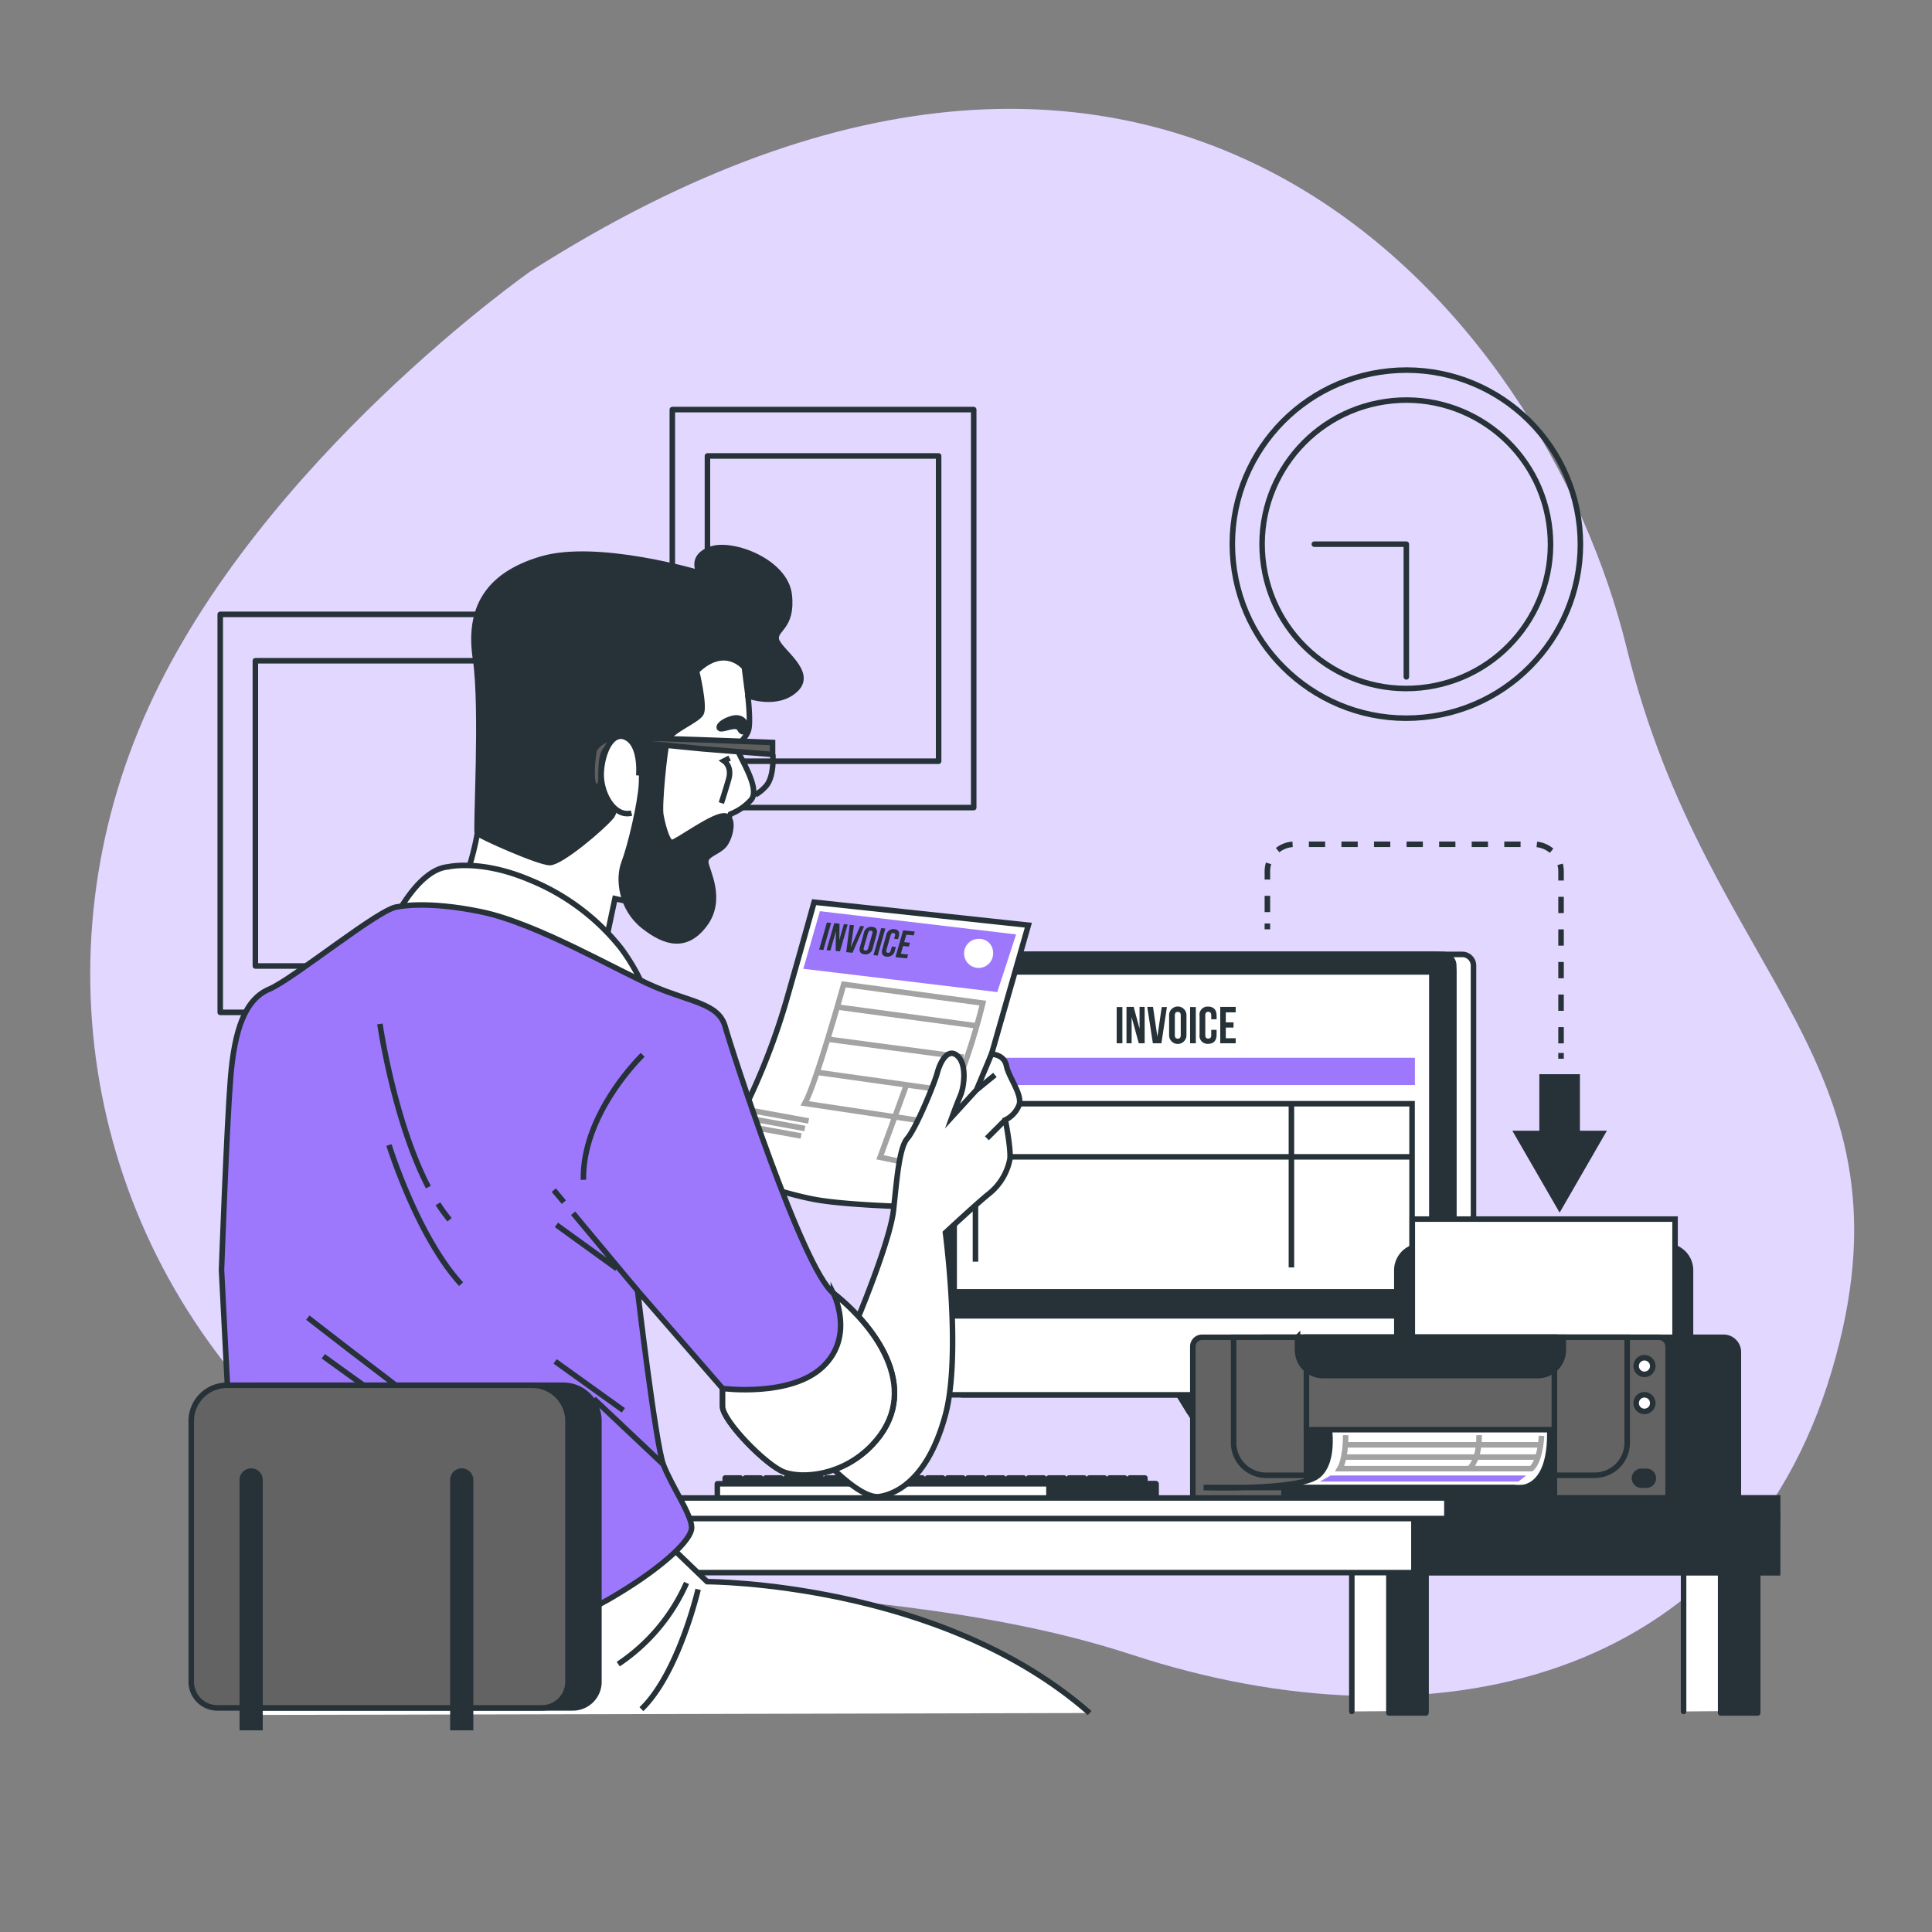 <svg xmlns="http://www.w3.org/2000/svg" width="350" height="350" fill="none"><rect width="100%" height="100%" fill="#808080" stroke="none"/><path fill="#9D78FD" d="M96.124 49.14s-48.79 34.104-69.223 79.009-10.962 97.622 26.383 132.573 97.461 21.252 151.9 39.081 109.9 4.837 126.63-51.38-22.4-70.889-37.163-131.173S212.212-24.892 96.124 49.14"/><path fill="#fff" d="M96.124 49.14s-48.79 34.104-69.223 79.009-10.962 97.622 26.383 132.573 97.461 21.252 151.9 39.081 109.9 4.837 126.63-51.38-22.4-70.889-37.163-131.173S212.212-24.892 96.124 49.14" opacity=".7"/><path stroke="#263238" stroke-linecap="round" stroke-linejoin="round" d="M176.397 74.2h-54.6v72.1h54.6z"/><path stroke="#263238" stroke-linecap="round" stroke-linejoin="round" d="M170.041 82.6H128.16v55.3h41.881zM94.498 111.3h-54.6v72.1h54.6z"/><path stroke="#263238" stroke-linecap="round" stroke-linejoin="round" d="M88.143 119.7H46.262V175h41.88zM257.917 129.948c17.326-1.736 29.964-17.188 28.229-34.513-1.735-17.326-17.188-29.965-34.513-28.23-17.326 1.736-29.964 17.188-28.229 34.514s17.188 29.964 34.513 28.229"/><path stroke="#263238" stroke-linecap="round" stroke-linejoin="round" d="M258.608 124.443c14.271-2.122 24.119-15.412 21.997-29.683-2.123-14.27-15.412-24.119-29.683-21.996s-24.119 15.412-21.997 29.683c2.123 14.271 15.413 24.119 29.683 21.996"/><path stroke="#263238" stroke-linecap="round" stroke-linejoin="round" d="M238.105 98.581h16.667v24.045"/><path fill="#fff" stroke="#263238" stroke-linecap="round" stroke-linejoin="round" d="m233.588 248.717 11.06 17.815a3.41 3.41 0 0 1-2.898 5.208h-22.589a3.405 3.405 0 0 0 3.409-3.479 3.4 3.4 0 0 0-.504-1.715l-10.668-17.43z"/><path fill="#263238" stroke="#263238" stroke-linecap="round" stroke-linejoin="round" d="m233.588 248.717-22.225.399 4.116 6.706h22.519z"/><path fill="#fff" stroke="#263238" stroke-linecap="round" stroke-linejoin="round" d="M174.502 252.686H264.9a2.037 2.037 0 0 0 2.038-2.037v-75.712a2.037 2.037 0 0 0-2.038-2.037h-90.398a2.036 2.036 0 0 0-2.036 2.037v75.712c0 1.125.911 2.037 2.036 2.037"/><path fill="#fff" stroke="#263238" stroke-linecap="round" stroke-linejoin="round" d="M170.924 252.686h90.398a2.037 2.037 0 0 0 2.037-2.037v-75.712a2.037 2.037 0 0 0-2.037-2.037h-90.398a2.037 2.037 0 0 0-2.037 2.037v75.712c0 1.125.912 2.037 2.037 2.037"/><path fill="#263238" stroke="#263238" stroke-linecap="round" stroke-linejoin="round" d="M172.065 172.9h88.123a3.17 3.17 0 0 1 2.245.931 3.17 3.17 0 0 1 .926 2.247v62.3h-94.5v-62.3a3.17 3.17 0 0 1 .941-2.257 3.17 3.17 0 0 1 2.265-.921"/><path fill="#fff" stroke="#263238" stroke-linecap="round" stroke-linejoin="round" d="M172.857 234.031h86.534v-57.953h-86.534z"/><path fill="#263238" d="M202.297 182.434h1.036V189h-1.036zM205.005 184.254V189h-.931v-6.587h1.302l1.064 3.941v-3.941h.924V189H206.3zM209.67 187.81l.791-5.376h.938L210.398 189h-1.547l-1.015-6.587h1.043zM211.796 184.016a1.57 1.57 0 0 1 .422-1.181 1.58 1.58 0 0 1 1.777-.369 1.58 1.58 0 0 1 .944 1.55v3.423a1.58 1.58 0 0 1-.944 1.55 1.57 1.57 0 0 1-2.11-.916 1.6 1.6 0 0 1-.089-.634zm1.036 3.5c0 .469.21.644.539.644s.532-.175.532-.644v-3.556c0-.476-.203-.651-.532-.651s-.539.175-.539.651zM215.598 182.434h1.036V189h-1.036zM220.4 186.564v.875c0 1.057-.525 1.659-1.54 1.659a1.45 1.45 0 0 1-1.547-1.659v-3.423a1.447 1.447 0 0 1 1.547-1.659c1.015 0 1.54.602 1.54 1.659v.637h-.973v-.7c0-.476-.21-.651-.539-.651s-.539.175-.539.651v3.556c0 .469.21.637.539.637s.539-.168.539-.637v-.945zM222.067 185.213h1.4v.938h-1.4v1.932h1.792V189h-2.8v-6.587h2.8v.987h-1.792z"/><path fill="#9D78FD" d="M256.323 191.625h-79.87v4.942h79.87z"/><path stroke="#263238" stroke-miterlimit="10" d="M176.715 228.564v-28.616h79.093v29.659M176.98 209.573h78.568M233.953 199.738v29.869"/><path fill="#fff" stroke="#263238" stroke-linecap="round" stroke-linejoin="round" d="M134.126 267.75h-2.751v.917h2.751zM137.786 267.75h-2.751v.917h2.751zM141.454 267.75h-2.751v.917h2.751zM145.114 267.75h-2.751v.917h2.751zM148.782 267.75h-2.751v.917h2.751zM152.442 267.75h-2.751v.917h2.751zM156.11 267.75h-2.751v.917h2.751zM159.774 267.75h-2.751v.917h2.751zM163.442 267.75h-2.751v.917h2.751zM167.103 267.75h-2.751v.917h2.751zM170.771 267.75h-2.751v.917h2.751zM174.431 267.75h-2.751v.917h2.751zM178.099 267.75h-2.751v.917h2.751zM181.759 267.75h-2.751v.917h2.751zM185.427 267.75h-2.751v.917h2.751zM189.091 267.75h-2.751v.917h2.751zM192.759 267.75h-2.751v.917h2.751zM196.419 267.75h-2.751v.917h2.751zM200.087 267.75h-2.751v.917h2.751zM203.747 267.75h-2.751v.917h2.751zM207.415 267.75h-2.751v.917h2.751zM209.41 268.8h-79.457v2.961h79.457z"/><path fill="#263238" stroke="#263238" stroke-linecap="round" stroke-linejoin="round" d="M209.41 268.8h-19.383v2.961h19.383z"/><path fill="#263238" d="M286.216 204.841V194.6h-7.35v10.241h-4.893l8.568 14.84 8.561-14.84z"/><path stroke="#263238" stroke-miterlimit="10" d="M229.598 168.35v-1.05"/><path stroke="#263238" stroke-dasharray="2.95 2.95" stroke-miterlimit="10" d="M229.598 165.235v-7.385a4.9 4.9 0 0 1 4.9-4.9h43.4a4.897 4.897 0 0 1 4.9 4.9v31.85"/><path stroke="#263238" stroke-miterlimit="10" d="M282.797 190.75v1.05"/><path fill="#263238" stroke="#263238" stroke-miterlimit="10" d="M257.426 225.75h44.45a4.375 4.375 0 0 1 4.375 4.375v35.357h-53.2v-35.357a4.377 4.377 0 0 1 4.375-4.375Z"/><path fill="#fff" stroke="#263238" stroke-miterlimit="10" d="M303.452 220.85h-47.6v44.632h47.6z"/><path fill="#263238" stroke="#263238" stroke-miterlimit="10" d="M228.801 242.263h83.447a2.68 2.68 0 0 1 2.674 2.674v26.495h-86.1v-29.169z"/><path fill="#636363" stroke="#263238" stroke-miterlimit="10" d="M217.742 242.263h82.775a1.67 1.67 0 0 1 1.673 1.673v27.496h-86.1v-27.496a1.67 1.67 0 0 1 1.652-1.673Z"/><path fill="#636363" stroke="#263238" stroke-miterlimit="10" d="M223.48 242.263h71.302v19.096a5.9 5.9 0 0 1-5.901 5.901h-59.5a5.9 5.9 0 0 1-5.901-5.901z"/><path fill="#263238" stroke="#263238" stroke-miterlimit="10" d="M281.588 242.263h-44.912v29.169h44.912z"/><path fill="#fff" stroke="#263238" stroke-miterlimit="10" d="M240.612 257.439s1.526 7.259-1.918 9.94-20.643 2.1-20.643 2.1h56.203s6.881 1.722 6.496-10.703z"/><path fill="#9D78FD" d="M275.074 268.394h-35.98l1.967-1.099h35.427z"/><path stroke="#A3A3A3" stroke-miterlimit="10" d="M243.777 259.994c0 4.438-1.05 6.069-1.05 6.069h34.671s1.519-.931 1.869-5.95M243.312 263.963h35.133M243.664 261.744h35.252"/><path stroke="#A3A3A3" stroke-miterlimit="10" d="M266.309 265.944s1.75-1.631 1.631-5.95"/><path fill="#636363" stroke="#263238" stroke-miterlimit="10" d="M281.588 242.263h-44.912V259h44.912z"/><path fill="#263238" stroke="#263238" stroke-miterlimit="10" d="M281.581 269.514h-48.979v1.918h48.979zM235.055 242.263h48.153v2.317a4.63 4.63 0 0 1-4.606 4.62h-38.913a4.627 4.627 0 0 1-4.627-4.627v-2.317z"/><path fill="#fff" stroke="#263238" stroke-miterlimit="10" d="M299.412 247.471a1.505 1.505 0 1 1-3.01.002 1.505 1.505 0 0 1 3.01-.002ZM299.412 254.184a1.505 1.505 0 1 1-3.01.002 1.505 1.505 0 0 1 3.01-.002Z"/><path fill="#263238" stroke="#263238" stroke-miterlimit="10" d="M298.261 269.045h-.91a1.246 1.246 0 0 1-.881-2.129c.233-.235.55-.368.881-.37h.91a1.249 1.249 0 0 1 0 2.499Z"/><path fill="#fff" d="M258.314 309.939v-30.457h-13.419v30.562"/><path stroke="#263238" stroke-linecap="round" stroke-linejoin="round" d="M258.314 309.939v-30.457h-13.419v30.562"/><path fill="#263238" stroke="#263238" stroke-linecap="round" stroke-linejoin="round" d="M258.322 279.482h-6.713v30.835h6.713z"/><path fill="#fff" d="M318.422 309.939v-30.457h-13.426v30.562"/><path stroke="#263238" stroke-linecap="round" stroke-linejoin="round" d="M318.422 309.939v-30.457h-13.426v30.562"/><path fill="#263238" stroke="#263238" stroke-linecap="round" stroke-linejoin="round" d="M318.424 279.482h-6.713v30.835h6.713z"/><path fill="#fff" stroke="#263238" stroke-miterlimit="10" d="M322.001 274.267h-273.7v10.626H322z"/><path fill="#263238" stroke="#263238" stroke-miterlimit="10" d="M322.001 274.267h-65.856v10.626h65.856z"/><path fill="#fff" stroke="#263238" stroke-miterlimit="10" d="M322.001 271.369h-273.7v3.731H322z"/><path fill="#263238" stroke="#263238" stroke-miterlimit="10" d="M322.002 271.369h-59.885v3.731h59.885z"/><path fill="#fff" stroke="#263238" stroke-miterlimit="10" d="M135.489 126.049s.497 4.319.168 5.978-2.156 2.66-1.995 3.822 4.319 7.14 2.324 9.135a9.8 9.8 0 0 1-3.654 2.492l-1.323 3.024s-7.973 5.152-11.13 6.482-.336 7.637-.336 7.637l-8.141-1.827-1.988 9.408s-6.146-5.985-14.455-8.638-11.459-2.324-11.459-2.324a52.3 52.3 0 0 0 2.989-10.304c1.162-6.146 1.827-19.768 1.827-20.762s5.313-16.275 9.968-19.271 23.583.336 33.551 2.8 5.649 9.632 5.649 9.632z"/><path fill="#263238" stroke="#263238" stroke-miterlimit="10" d="M135.162 131.362s-.497-1.827-2.66-1.162-2.66 1.827-1.827 1.827 2.8-.994 3.325 0 .994.497 1.162-.665Z"/><path stroke="#263238" stroke-miterlimit="10" d="m132.174 137.34-1.001.504s1.498.994.833 3.318-1.33 4.319-1.33 4.319"/><path fill="#263238" stroke="#263238" stroke-miterlimit="10" d="M126.189 121.562s1.498 6.3.833 7.644-5.649 3.157-6.146 4.984-1.491 11.627-1.162 13.454 1.162 4.984 1.995 4.984 7-4.655 9.303-4.823 1.323 3.99.161 5.32-3.5 1.659-3.318 3.157 3.157 6.643-.168 11.13-7.14 3.5-11.13.329-4.648-8.47-3.5-11.459 2.989-10.801 3.157-14.287-.665-7.973-3.157-7-.497 10.801-2.324 12.957-9.142 8.309-11.13 8.309-12.796-4.816-13.125-5.32.994-22.757-.329-31.556 1.827-15.12 11.956-18.109 28.595 2.513 28.595 2.513-1.827-2.989 2.156-4.319 13.454 2.324 14.119 8.309-2.8 6.146-2.324 8.134 6.811 5.817 3.5 8.974-8.638 1.162-8.638 1.162l-.665-5.152s-3.507-4.319-8.659.665Z"/><path fill="#5E5E5E" stroke="#263238" stroke-miterlimit="10" d="m127.021 134.022-15.778-.497s-3.325.826-3.654 2.653-.665 6.146.329 6.3 1.001-.994 1.001-2.492 0-3.822 1.323-4.648a9.8 9.8 0 0 1 3.654-1.001l13.461 1.33 12.6 1.001v-2.163z"/><path fill="#fff" d="M115.722 140.497s.504-5.313-2.156-6.811-4.487 2.66-4.648 6.3 2.324 8.141 5.481 7.308"/><path stroke="#263238" stroke-miterlimit="10" d="M115.722 140.497s.504-5.313-2.156-6.811-4.487 2.66-4.648 6.3 2.324 8.141 5.481 7.308M139.997 136.682s.329 3.815-1.162 5.642a7.7 7.7 0 0 1-1.995 1.666"/><path fill="#fff" stroke="#263238" stroke-miterlimit="10" d="m186.295 167.608-6.678 23.373-5.005 13.356-5.425 14.392s-15.029-.203-21.7-1.456-18.69-5.523-18.69-5.523a121 121 0 0 0 13.65-30.45c2.835-9.912 5.033-17.864 5.033-17.864z"/><path stroke="#A3A3A3" stroke-miterlimit="10" d="M152.851 178.318s-4.998 17.941-7.042 21.574l24.29 3.633s4.543-7.952 7.952-21.805zM151.484 182.406l25.207 3.402M150.352 188.307l24.22 3.213M148.355 194.306l24.304 3.409"/><path stroke="#A3A3A3" stroke-miterlimit="10" d="m164.197 196.588-4.767 13.069 7.721 1.589 2.73-9.086M136.5 201.25l9.989 1.82M135.82 202.615l9.989 1.82M135.133 203.98l9.996 1.813"/><path fill="#9D78FD" d="m148.537 165.067-3.01 10.437 35.14 4.221 3.409-10.444z"/><path fill="#263238" d="m149.798 167.125.763.077-1.4 4.9-.763-.084zM151.435 168.7l-1.001 3.5-.7-.07 1.4-4.9.952.098-.042 2.996.826-2.912.7.07-1.4 4.865-.784-.077zM154.123 171.654l1.715-3.913.7.077-2.1 4.788-1.141-.119.637-4.942.77.077zM156.489 169.015a1.357 1.357 0 0 1 1.512-1.106c.749.077 1.029.567.805 1.344l-.7 2.527a1.34 1.34 0 0 1-1.505 1.106c-.749-.077-1.036-.56-.812-1.344zm0 2.66c-.098.343 0 .49.259.518s.434-.091.532-.441l.749-2.625c.098-.35 0-.497-.259-.525s-.434.091-.532.441zM159.634 168.133l.763.077-1.4 4.9-.763-.077zM162.3 171.549l-.189.651a1.324 1.324 0 0 1-1.484 1.106c-.749-.077-1.008-.567-.791-1.344l.7-2.527a1.334 1.334 0 0 1 1.491-1.113c.749.077 1.008.567.791 1.344l-.14.476-.7-.077.147-.525c.105-.343 0-.49-.259-.518s-.427.091-.532.441l-.749 2.625c-.098.35 0 .49.266.518s.427-.084.525-.434l.203-.7zM163.797 170.674l1.05.112-.203.7-1.043-.105-.406 1.4 1.316.14-.196.7-2.1-.217 1.4-4.865 2.1.217-.196.7-1.323-.14z"/><path fill="#fff" d="M179.897 172.396a2.637 2.637 0 0 1-2.927 2.935 2.64 2.64 0 0 1-2.241-1.982 2.64 2.64 0 0 1 1.061-2.797 2.63 2.63 0 0 1 1.496-.466 2.47 2.47 0 0 1 2.611 2.31"/><path fill="#fff" stroke="#263238" stroke-miterlimit="10" d="M154.998 239.806s6.258-14.812 6.881-20.657 1.043-11.27 2.506-12.936 4.802-9.597 5.425-11.9 2.1-4.592 3.752-2.926 1.05 5.635.42 7.098-1.463 3.759-1.463 3.759l4.382-4.802 2.716-6.468s2.296 0 2.709 2.1 2.926 5.215 2.296 7.091a5.01 5.01 0 0 1-2.499 2.716s1.043 5.215.833 7.091a10.62 10.62 0 0 1-3.759 6.258c-2.1 1.666-7.924 7.091-7.924 7.091s2.919 22.12 0 32.97-8.141 14.189-11.9 14.819-11.053-7.7-11.053-7.7 7.721-3.99 6.678-23.604Z"/><path stroke="#263238" stroke-miterlimit="10" d="m182.124 202.874-3.339 3.339M176.902 197.449l3.339-2.716"/><path fill="#fff" stroke="#263238" stroke-miterlimit="10" d="M81.199 157.031s5.831-1.4 14.7 2.338a40.7 40.7 0 0 1 16.569 12.362 36.3 36.3 0 0 1 4.662 8.4s-33.831-13.062-37.562-13.062h-8.4s4.431-9.569 10.031-10.038Z"/><path fill="#fff" d="M197.4 310.331c-27.069-23.8-69.3-23.8-69.3-23.8l-6.3-6.062H46.844v30.205"/><path stroke="#263238" stroke-miterlimit="10" d="M197.4 310.331c-27.069-23.8-69.3-23.8-69.3-23.8l-6.3-6.062H46.844v30.205"/><path stroke="#263238" stroke-miterlimit="10" d="M126.468 287.931s-3.5 15.169-10.269 21.7M124.369 286.769a34.3 34.3 0 0 1-12.369 14.7"/><path fill="#9D78FD" stroke="#263238" stroke-miterlimit="10" d="M72.098 164.269s5.13-1.169 15.169.931c10.038 2.1 24.731 10.731 31.262 13.531s11.669 3.038 12.838 7.238 14 43.862 19.6 48.3c8.253 6.538 16.1 18.018 7 27.531-5.369 5.6-12.6 6.069-15.869 4.9s-11.2-9.331-11.2-11.9v-3.269l-15.4-17.731s3.269 27.769 4.669 31.5 5.131 9.1 5.131 11.431-5.369 7-11.669 10.969-12.6 7.469-27.062 8.169-31.738-1.638-35.47-6.538c-3.73-4.9-8.4-10.731-8.868-18.9-.47-8.169-2.1-40.362-2.1-40.362s.938-26.138 1.638-34.769 2.562-14.231 7-16.1 20.3-14.931 23.33-14.931Z"/><path stroke="#263238" stroke-miterlimit="10" d="M79.344 218.078a29 29 0 0 0 2.1 2.891M68.828 185.5s2.506 17.5 8.778 29.561M70.469 207.431s5.13 16.569 13.062 25.2M103.828 219.8l11.669 14M100.328 215.6l1.82 2.177M100.797 221.9l10.969 7.931M116.43 191.1s-10.962 10.5-10.731 22.631"/><path fill="#fff" stroke="#263238" stroke-miterlimit="10" d="M150.967 234.269s3.962 7.7-1.869 13.3-18.2 3.962-18.2 3.962v3.269c0 2.569 7.931 10.731 11.2 11.9s10.5.7 15.869-4.9c9.114-9.513 1.253-21-7-27.531Z"/><path stroke="#263238" stroke-miterlimit="10" d="m120.166 265.3-12.6-11.9M100.566 246.631l12.362 8.869M82.836 259.119q1.337.975 2.8 1.75M55.766 238.7s14.042 10.962 22.974 17.5M58.566 245.7s10.262 7.469 11.9 8.4"/><path fill="#263238" stroke="#263238" stroke-miterlimit="10" d="M46.725 250.95h55.3a6.475 6.475 0 0 1 6.475 6.475v47.25a4.725 4.725 0 0 1-4.725 4.725h-58.8a4.726 4.726 0 0 1-4.725-4.725v-47.25a6.474 6.474 0 0 1 6.475-6.475Z"/><path fill="#636363" stroke="#263238" stroke-miterlimit="10" d="M41.123 250.95h55.3a6.473 6.473 0 0 1 6.475 6.475v47.25a4.724 4.724 0 0 1-4.725 4.725h-58.8a4.725 4.725 0 0 1-4.725-4.725v-47.25a6.474 6.474 0 0 1 6.475-6.475Z"/><path fill="#263238" d="M47.598 313.467V268.1a2.1 2.1 0 0 0-4.2 0v45.367zM85.747 313.467V268.1a2.1 2.1 0 0 0-4.2 0v45.367z"/></svg>